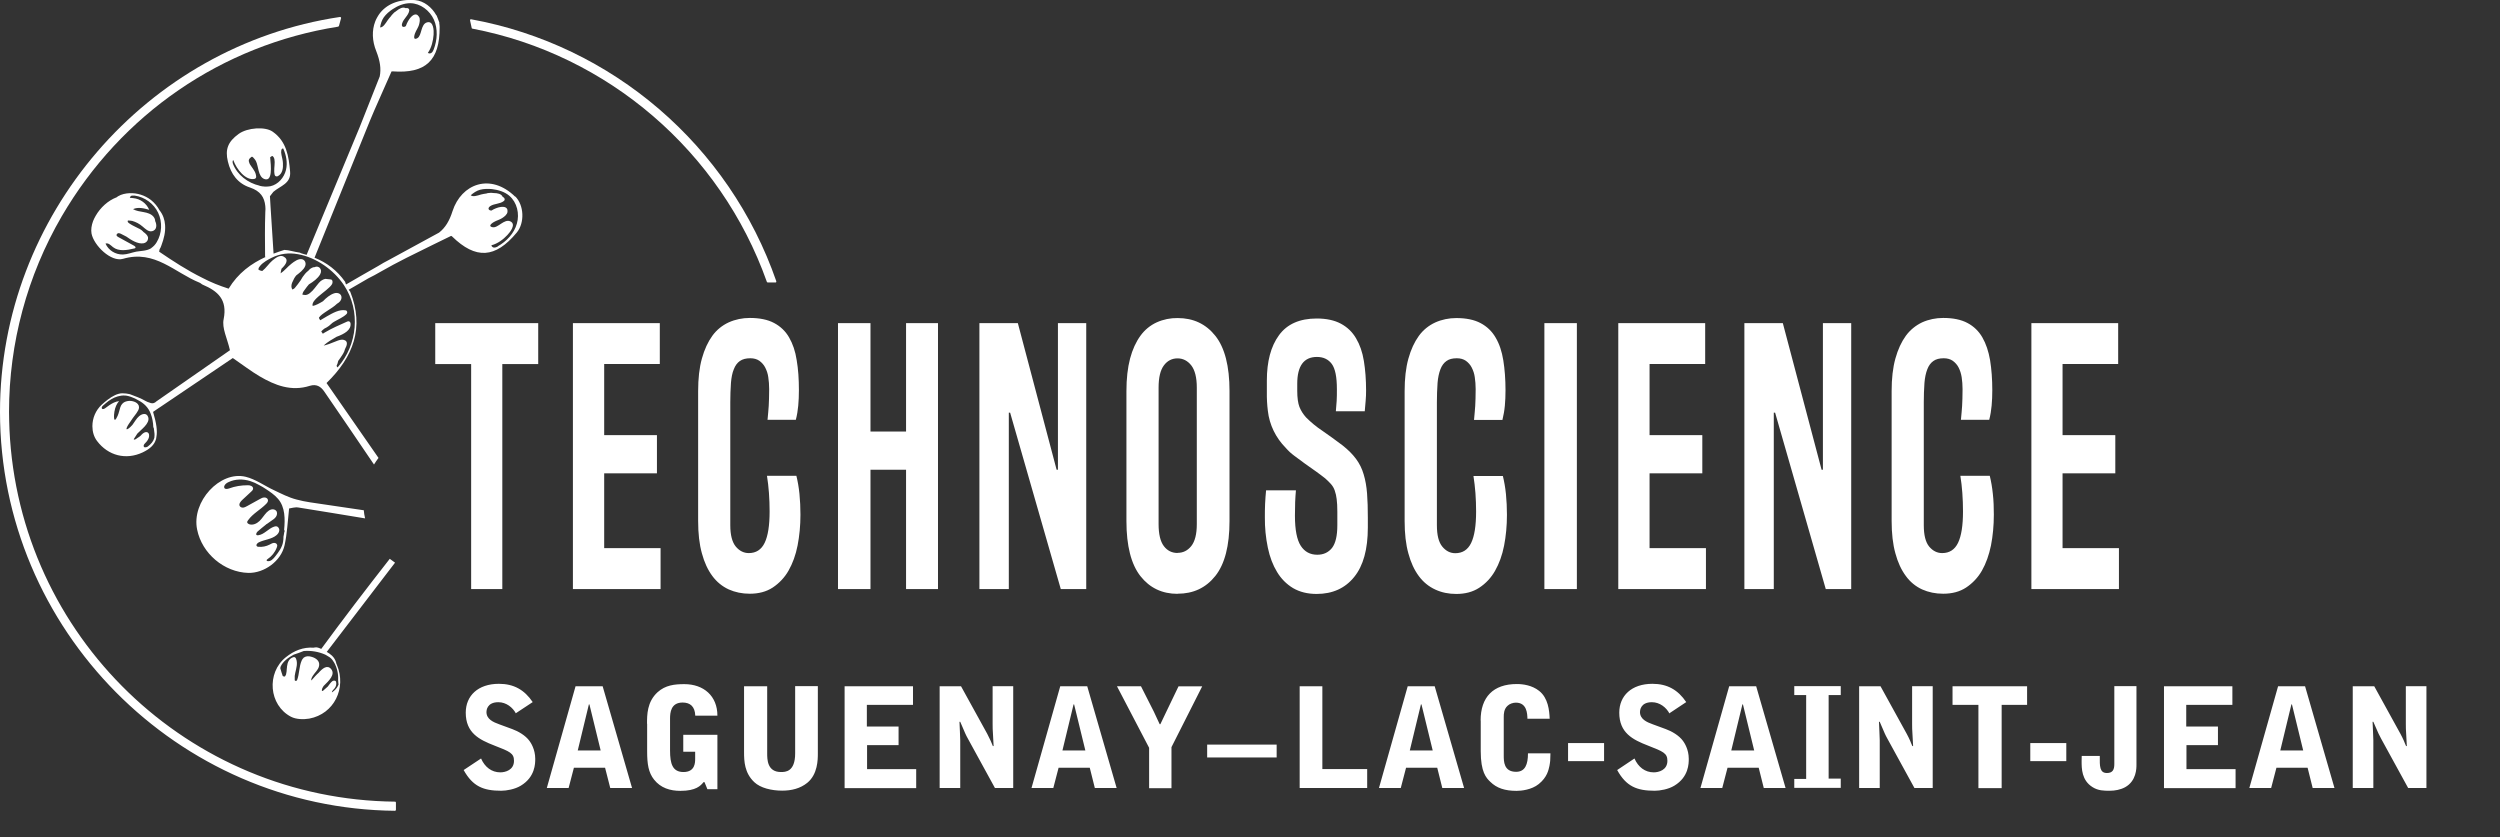 <?xml version="1.0" encoding="UTF-8"?>
<svg id="Calque_1" xmlns="http://www.w3.org/2000/svg" version="1.1" viewBox="0 0 227 76">
  <rect x="0" y="0" width="227" height="76" fill="#333333" stroke="none"/>
  <!-- Generator: Adobe Illustrator 29.5.1, SVG Export Plug-In . SVG Version: 2.1.0 Build 141)  -->
  <defs>
    <style>
      .st0 {
        fill: #fff;
      }
    </style>
  </defs>
  <path class="st0" d="M42.78,53.49v-20.43h-3.26v-3.72h9.35v3.72h-3.26v20.43h-2.84ZM52.03,29.34h7.88v3.71h-5.05v6.46h4.79v3.47h-4.79v6.79h5.12v3.72h-7.96v-24.15h0ZM69.69,38.14c.05-.47.08-.9.11-1.28.02-.38.04-.9.04-1.53,0-.38-.03-.75-.08-1.08-.04-.31-.14-.61-.28-.88-.12-.24-.31-.45-.53-.61-.22-.15-.49-.23-.82-.23-.39,0-.71.08-.95.25-.24.17-.42.41-.55.75-.14.33-.22.75-.26,1.24-.04.58-.06,1.16-.06,1.74v11.18c0,.89.17,1.54.5,1.94.33.39.72.59,1.18.59.66,0,1.14-.31,1.44-.93s.45-1.57.45-2.85c0-.57-.02-1.12-.06-1.68-.04-.55-.1-1.07-.18-1.56h2.67c.12.49.22,1.04.28,1.64.06.61.09,1.24.09,1.89,0,.99-.09,1.93-.26,2.8-.17.87-.45,1.63-.82,2.28-.35.62-.85,1.15-1.44,1.54-.58.38-1.28.56-2.08.56-.69,0-1.33-.13-1.91-.39-.59-.27-1.1-.69-1.49-1.22-.41-.55-.73-1.24-.95-2.06-.23-.82-.34-1.8-.34-2.94v-11.79c0-1.14.11-2.12.34-2.95.23-.83.55-1.52.95-2.07.38-.53.9-.95,1.49-1.22.6-.27,1.25-.4,1.91-.4.89,0,1.63.15,2.21.46.57.3,1.04.75,1.36,1.31.33.57.57,1.26.69,2.07.14.81.2,1.72.2,2.71,0,.51-.02.98-.06,1.41-.04.44-.11.87-.22,1.29h-2.55s0-.01,0-.01ZM76.09,29.34h2.95v9.84h3.23v-9.84h2.9v24.15h-2.9v-10.84h-3.23v10.84h-2.95v-24.15h0ZM88.93,53.49v-24.15h3.49l3.52,13.31h.12v-13.31h2.57v24.15h-2.31l-4.6-16.02h-.12v16.02h-2.67ZM106.92,53.92c-1.4,0-2.53-.54-3.37-1.61s-1.27-2.74-1.27-5v-11.79c0-1.14.11-2.12.33-2.96.22-.83.54-1.52.94-2.07.38-.53.89-.95,1.48-1.22.6-.27,1.25-.4,1.9-.39,1.42,0,2.56.53,3.42,1.61.86,1.08,1.29,2.75,1.29,5.02v11.79c0,2.26-.43,3.92-1.29,5-.86,1.08-2,1.61-3.42,1.61,0,0,0,0,0,0ZM106.92,50.2c.51,0,.92-.21,1.25-.62.33-.42.5-1.08.5-1.99v-12.4c0-.91-.17-1.58-.5-2.01-.33-.42-.75-.64-1.25-.64s-.92.21-1.24.64c-.32.43-.48,1.1-.48,2.01v12.4c0,.91.16,1.58.48,2,.32.42.74.62,1.24.62ZM121.3,37.28c.03-.28.05-.58.07-.88.02-.31.02-.66.02-1.07,0-1.1-.15-1.85-.46-2.28-.31-.42-.76-.64-1.35-.64-1.19,0-1.79.81-1.79,2.44v.64c0,.63.07,1.12.2,1.46.14.35.34.66.6.95.45.45.93.85,1.46,1.2.58.4,1.19.84,1.84,1.33.52.41.93.82,1.24,1.24s.54.88.69,1.4c.16.52.26,1.1.31,1.74s.07,1.38.07,2.21v.88c0,1.97-.41,3.47-1.24,4.49-.82,1.02-1.96,1.54-3.41,1.54-.83,0-1.54-.18-2.14-.53-.6-.36-1.09-.86-1.45-1.46-.38-.62-.66-1.35-.84-2.21-.19-.91-.28-1.84-.27-2.77,0-.38,0-.79.02-1.2.02-.42.05-.82.09-1.24h2.71c-.03.31-.05.66-.07,1.06-.01.41-.02.82-.02,1.25,0,1.28.18,2.19.53,2.73.35.54.85.81,1.5.81.57,0,1.01-.21,1.34-.62.32-.42.48-1.1.48-2.06v-1.22c0-.47-.02-.85-.06-1.15-.03-.27-.09-.54-.18-.79-.07-.21-.19-.41-.34-.58-.17-.18-.34-.36-.53-.52-.26-.21-.54-.41-.81-.61-.67-.46-1.33-.94-1.98-1.43-.29-.21-.56-.46-.79-.73-.9-.91-1.48-2.09-1.62-3.36-.07-.56-.1-1.13-.09-1.69v-1.06c0-1.72.36-3.1,1.1-4.11.73-1.01,1.88-1.52,3.43-1.52.88,0,1.61.16,2.19.47.58.31,1.05.76,1.38,1.33.34.57.58,1.25.71,2.06.13.8.2,1.69.2,2.67,0,.32-.01.64-.04.96-.02.32-.05.62-.08.93h-2.62v-.02ZM133.84,38.14c.05-.47.08-.9.11-1.28.02-.38.04-.9.04-1.53,0-.38-.03-.75-.08-1.08-.04-.31-.14-.61-.28-.88-.12-.24-.31-.45-.53-.61-.22-.15-.49-.23-.82-.23-.4,0-.71.08-.94.25-.24.17-.42.41-.55.75-.13.34-.22.75-.26,1.24-.04.58-.06,1.16-.06,1.74v11.18c0,.9.16,1.54.49,1.94.33.4.72.6,1.18.6.66,0,1.14-.31,1.44-.93.3-.62.45-1.57.45-2.85,0-.57-.02-1.12-.06-1.68-.04-.52-.1-1.04-.18-1.55h2.67c.12.49.22,1.04.28,1.64.06.61.09,1.24.09,1.89,0,.99-.09,1.93-.26,2.8-.17.87-.45,1.63-.82,2.28-.35.62-.84,1.15-1.44,1.54-.58.38-1.28.56-2.08.56-.7,0-1.33-.13-1.91-.4-.59-.27-1.1-.69-1.49-1.22-.41-.55-.73-1.24-.95-2.06-.23-.82-.34-1.8-.34-2.94v-11.79c0-1.14.11-2.12.34-2.95.23-.83.55-1.52.95-2.07.38-.53.9-.95,1.49-1.22.6-.27,1.25-.4,1.91-.4.89,0,1.63.15,2.21.46.57.3,1.04.75,1.36,1.31.34.57.57,1.26.7,2.07.13.81.2,1.72.2,2.71,0,.51-.02.98-.06,1.41-.04.44-.12.87-.22,1.29h-2.56s0-.01,0-.01ZM140.23,29.34h2.95v24.15h-2.95v-24.15ZM146.94,29.34h7.89v3.71h-5.05v6.46h4.79v3.47h-4.79v6.79h5.12v3.72h-7.96v-24.15ZM158.39,53.49v-24.15h3.49l3.52,13.31h.12v-13.31h2.57v24.15h-2.31l-4.6-16.02h-.12v16.02h-2.67,0ZM178.05,38.14c.05-.47.08-.9.11-1.28.02-.38.04-.9.04-1.53,0-.38-.03-.75-.08-1.08-.05-.31-.14-.61-.28-.88-.12-.24-.31-.45-.53-.61-.22-.15-.49-.23-.82-.23-.39,0-.71.08-.94.25-.24.17-.42.41-.55.75-.13.33-.22.75-.26,1.24-.04.58-.06,1.16-.06,1.74v11.18c0,.89.16,1.54.49,1.94.33.39.72.59,1.18.59.66,0,1.14-.31,1.44-.93.3-.62.45-1.57.45-2.85,0-.57-.02-1.12-.06-1.68-.04-.55-.1-1.07-.18-1.56h2.67c.12.49.22,1.04.28,1.64.07.61.09,1.24.09,1.89,0,.99-.09,1.93-.26,2.8-.18.87-.45,1.63-.82,2.28-.35.62-.85,1.15-1.44,1.54-.58.38-1.27.56-2.08.56-.69,0-1.33-.13-1.91-.39-.59-.27-1.1-.69-1.48-1.22-.41-.55-.73-1.24-.95-2.06-.23-.82-.34-1.8-.34-2.94v-11.79c0-1.14.11-2.12.34-2.95.23-.83.55-1.52.95-2.07.38-.52.89-.94,1.48-1.22.6-.27,1.25-.4,1.91-.4.9,0,1.63.15,2.21.46.57.3,1.03.75,1.35,1.31.33.57.56,1.26.7,2.07.13.81.2,1.72.2,2.71,0,.51-.02.98-.06,1.41-.04.44-.11.87-.22,1.29h-2.55s0-.01,0-.01ZM184.45,29.34h7.88v3.71h-5.05v6.46h4.79v3.47h-4.79v6.79h5.12v3.72h-7.95v-24.15ZM30.53,60.2c-.06-.26-.2-.49-.39-.67-.14-.13-.3-.24-.47-.34,1.97-2.57,4.06-5.3,6.2-8.1-.16-.11-.32-.23-.48-.35-2.19,2.8-4.3,5.56-6.22,8.18-.14-.06-.29-.13-.44-.14-.08,0-.16,0-.24.03-.96-.07-1.79.27-2.54.87-1.77,1.42-1.54,4.35.47,5.4.46.24,1.13.26,1.66.17,2.26-.42,3.4-2.77,2.51-4.88l-.07-.17h0ZM30.73,62.18c-.11.28-.32.51-.59.69-.02-.14.13-.22.25-.38.12-.16.17-.35.13-.55-.02-.16-.22-.17-.33-.1-.18.14-.29.32-.43.5l-.44.39c-.11.02-.1.01-.09-.11.01-.11.09-.23.15-.33.49-.48,1.12-1.07.66-1.57-.35-.37-.77-.02-1.12.38-.17.14-.35.35-.65.69-.08-.22.32-.68.41-.79.14-.18.28-.36.3-.59.05-.4-.29-.65-.65-.76-.28-.09-.53-.09-.73.05,0,0-.01,0-.02,0v.02c-.08.07-.14.15-.18.24-.26.57-.2,1.24-.44,1.83-.06.03-.12.05-.18.01-.01-.01-.01-.03-.02-.05v-.38c.02-.12.05-.23.05-.28.09-.41.24-.86.07-1.28-.03-.09-.13-.18-.24-.14-.41.13-.53.46-.58.85,0,.05,0,.11-.01.15,0,.01-.01.02-.01.03,0,.19-.03.38-.07.55-.02.05-.05.1-.08.15-.01,0-.02.02-.04.03-.07,0-.13-.01-.18-.05-.07-.22-.16-.46-.22-.71l.03-.14c.19-.45.7-.83,1.19-1.09.31-.09.61-.22.91-.33.67-.05,1.34.06,1.95.33.03.01.06.03.09.05.09.06.19.11.28.17.02.01.04.02.06.04.17.13.29.3.39.48.26.47.38,1.02.35,1.55,0,.15.03.29.04.44,0,0-.01,0-.01,0ZM33.02,46.33c-1.2-.18-2.4-.35-3.59-.53-.84-.13-1.71-.22-2.53-.45-.69-.18-1.35-.52-2-.83-.87-.4-1.69-1.01-2.6-1.23-2.33-.56-4.93,2.26-4.4,4.8.44,2.17,2.45,3.87,4.65,3.93,1.44.03,2.97-1.07,3.29-2.51.23-1.05.28-2.13.41-3.34.18-.02.52-.14.83-.09,2.03.31,4.05.67,6.07.99-.06-.25-.1-.5-.12-.75ZM25.86,48.19c-.03.06-.05.13-.06.19-.02.12-.03.23-.06.34,0,.17-.01.33-.04.49-.08.49-.4.92-.71,1.31-.18.23-.41.48-.69.43-.04,0-.08-.02-.09-.06-.01-.05.04-.09.08-.12.38-.25.68-.62.84-1.05.03-.09.07-.19.02-.28-.05-.12-.2-.16-.32-.14-.13.02-.24.1-.35.15-.31.16-.66.23-1.01.2-.05,0-.1-.01-.14-.05-.12-.1.02-.28.16-.35.52-.26,1.17-.28,1.61-.65.13-.11.24-.25.26-.43.02-.17-.09-.35-.26-.38-.07,0-.14,0-.21.03-.52.17-.89.71-1.44.78-.05.01-.11.01-.15-.02-.09-.07,0-.22.08-.31.25-.22.51-.43.76-.63.02-.01.02-.03.04-.04.02-.01.04-.02.06-.03.12-.09.25-.18.38-.27.16-.11.33-.21.44-.38.11-.16.14-.39.02-.54-.11-.13-.3-.16-.45-.12-.16.04-.29.15-.41.26-.24.25-.41.55-.66.79-.25.24-.61.4-.93.29-.08-.03-.15-.08-.18-.15-.02-.08.03-.16.08-.22.43-.6,1.12-.95,1.63-1.47.1-.1.2-.23.17-.37-.03-.15-.19-.23-.34-.22-.15,0-.28.08-.41.15-.38.21-.76.42-1.14.63-.11.06-.22.12-.35.14-.12.01-.26-.03-.32-.14-.11-.18.07-.41.22-.55l.84-.78c.07-.06.14-.14.15-.24.02-.11-.07-.22-.17-.26-.1-.05-.22-.07-.33-.06-.57,0-1.14.09-1.68.29-.15.05-.36.09-.43-.05-.03-.06-.02-.12,0-.18.07-.17.23-.28.39-.35.61-.29,1.32-.29,1.96-.09.28.09.55.21.81.36.24.12.46.26.56.33.4.26.85.56,1.16.93.65.75.64,1.84.55,2.8l.04.1h.01,0ZM69.71,25.65s-.07-.02-.08-.06c-4.2-11.83-14.44-20.64-26.74-22.99-.03,0-.06-.03-.06-.06l-.15-.69s0-.06.02-.08c.02-.02.04-.02.06-.02h.02c12.81,2.34,23.43,11.45,27.71,23.79,0,.03,0,.05-.01.08-.02.02-.04.04-.07.03h-.69s0,0,0,0Z"/>
  <path class="st0" d="M46.79,17.87c-2.26-2.21-4.9-1.17-5.7,1.3-.28.89-.66,1.51-1.22,1.95-1.53.83-3.06,1.67-4.59,2.5-.31.16-.62.33-.92.52-.98.55-1.96,1.13-2.94,1.69-.03-.08-.07-.16-.08-.24-.74-1.05-1.68-1.75-2.78-2.19l4.65-11.5c.5-1.26,1.04-2.5,1.6-3.74.25-.56.49-1.11.74-1.67.03,0,.07-.02.1-.01,3,.22,4.29-.98,4.27-4.03,0-.12-.02-.25-.04-.38h.02c-.09-.24-.17-.47-.26-.68h-.02c-.4-.73-1.13-1.31-1.92-1.38-1.54-.12-2.64.41-3.26,1.26h0c-.08.11-.14.22-.21.34-.06.11-.12.23-.16.34-.31.8-.29,1.76.1,2.71.34.87.45,1.58.31,2.28-.61,1.53-1.21,3.07-1.82,4.6l-4.82,11.6c-.12-.03-.24-.07-.35-.1-.11-.02-.18-.06-.26-.1-.26-.04-.51-.09-.76-.15-.21-.05-.43-.09-.65-.1-.33.1-.66.22-.98.34-.09-1.48-.19-2.95-.28-4.36l-.05-.85c.17-.22.24-.32.31-.4.62-.54,1.63-.75,1.52-1.85-.12-1.38-.32-2.74-1.59-3.62-.67-.47-2.28-.37-3.08.21-.98.71-1.24,1.41-.98,2.5.27,1.15.91,2.01,2.02,2.37.94.32,1.3.88,1.38,1.68.02.17.02.35,0,.55-.05,1.33-.03,2.67-.02,4.06h.07c-1.33.61-2.52,1.47-3.38,2.89-.82-.26-1.62-.58-2.38-.98-1.38-.68-2.65-1.51-3.93-2.38.01-.07.02-.14.04-.21.07-.11.13-.24.17-.37.22-.59.38-1.21.33-1.84-.03-.48-.2-.96-.5-1.33-.19-.36-.46-.68-.78-.94-.56-.43-1.25-.65-1.95-.62-.36.02-.72.09-1.04.28-.05.02-.08.07-.12.09-.8.3-1.49.95-1.91,1.68-.1.16-.17.33-.24.49-.14.38-.2.77-.14,1.12.21,1.09,1.78,2.62,2.86,2.3,2.89-.85,4.71,1.27,6.96,2.17.06.02.09.06.14.09.05.04.09.07.14.09,1.37.58,2.25,1.35,1.9,3.12-.18.81.33,1.76.57,2.83-2.28,1.59-4.63,3.23-6.7,4.66h0s-.08.07-.08.07c-.17.12-.36.11-.54.02-.11-.03-.22-.07-.32-.13-.47-.28-.97-.44-1.45-.63-.22-.05-.45-.08-.68-.08-.43,0-.91.26-1.33.58h0c-.19.14-.37.3-.55.46-.54.51-.84,1.21-.84,1.95,0,.5.14.97.42,1.34,1.01,1.34,2.63,1.75,4.14,1.04.67-.32,1.07-.68,1.22-1.22.01-.03.02-.06.02-.09,0-.01,0-.02,0-.04,0-.02,0-.03.01-.05h0c.11-.56,0-1.27-.3-2.28.18-.13.36-.25.54-.37.03-.02.05-.04.08-.05,2.21-1.49,4.44-3,6.62-4.47.92.63,1.64,1.19,2.42,1.65,1.41.83,2.89,1.41,4.58.87.59-.18.99.06,1.31.53,1.5,2.2,3.02,4.4,4.51,6.62.13-.21.26-.41.41-.6-1.65-2.37-3.17-4.57-4.72-6.8,2.44-2.38,3.45-5.03,2.15-8.3-.04-.06-.09-.11-.14-.17.61-.35,1.21-.7,1.81-1.05.36-.17.71-.37,1.06-.57,1.56-.9,3.18-1.68,4.79-2.47.54-.27,1.09-.53,1.64-.8.03.01.06.02.09.05,2.15,2.1,3.93,1.99,5.87-.35.73-.87.68-2.49-.15-3.3h0ZM34.51,2.5c.05-.34.15-.65.34-.93.21-.29.49-.53.79-.73.48-.32,1.03-.55,1.61-.55.92.01,1.77.66,2.15,1.5.37.84.31,1.84-.02,2.7-.05.12-.1.24-.22.32-.09.06-.23.06-.31-.01.34-.47.48-1.11.52-1.65.03-.36,0-1.28-.59-1.12-.6.16-.46,1.21-.89,1.44-.49.26-.22-.46-.12-.64.09-.18.21-.37.27-.56.06-.22.14-.54,0-.75-.28-.45-.67-.08-.89.24-.08.12-.15.25-.21.38l-.09.23c-.22.16-.43.06-.34-.23.12-.44.57-.71.65-1.17.02-.13-.06-.22-.19-.24-.05,0-.1,0-.14.01-.26-.14-.58.05-.83.25-.15.09-.28.2-.39.34-.04.03-.07.08-.1.13-.11.12-.22.25-.31.38-.21.31-.41.65-.68.65ZM13.74,22.53c-.4.26-.91.24-1.37.32-.41.08-.8.25-1.21.26-.68.01-1.3-.37-1.58-.99.25-.1.48.16.68.32.52.41,1.28.28,1.93.12.04,0,.09-.02.11-.06.04-.07-.05-.14-.11-.18l-1.44-.79c-.08-.04-.16-.1-.17-.18,0-.09.09-.17.18-.18.09,0,.18.03.26.08.15.08.3.15.45.23.43.31,1.05.7,1.56.61.2-.03.38-.19.41-.39,0-.05,0-.09,0-.14,0-.01,0-.02,0-.03,0-.01-.01-.02-.01-.02-.06-.18-.25-.34-.41-.45-.01-.01-.02-.03-.04-.05-.09-.09-.19-.17-.31-.23-.03-.01-.06-.02-.09-.04-.26-.14-.53-.25-.77-.41-.17-.11-.27-.19-.19-.31.13,0,.26.02.39.04.34.1.64.25.94.51.23.19.53.51.87.42.43-.11.44-.57.27-.92,0-.14-.06-.28-.15-.39-.21-.26-.56-.36-.89-.42-.33-.06-.68-.1-.97-.27.46-.21.99-.08,1.47.06-.25-.59-.81-1-1.45-1.06-.1-.01-.21-.02-.31-.03,0-.05.02-.1.11-.17.06-.04.19-.03.27-.03h.06c.91.13,1.74.73,2.13,1.56.4.84.35,1.88-.13,2.67-.12.21-.29.39-.49.53h0s0,0,0,0ZM13.96,38.84c.01.07.02.15.03.22.03.2.06.41.03.61h0s0,.03,0,.05c0,.01,0,.02-.01.03,0,.03-.01.06-.02.08-.09.28-.3.5-.53.68-.04.04-.09.07-.15.09h-.02s-.07.02-.11.02c-.09,0-.16-.05-.13-.2.03-.11.23-.26.29-.36.1-.13.19-.3.2-.47.02-.22-.1-.39-.33-.35-.16.03-.31.17-.44.32-.09.07-.17.15-.28.2-.04.02-.28.25-.35.12.11-.17.21-.32.31-.48,0,0,.02-.02.02-.03.32-.35,1.16-.92.99-1.48-.13-.44-.56-.33-.83-.1-.24.2-.41.53-.6.78-.2.25-.76.71-.46.13.14-.26.34-.49.49-.74.15-.22.53-.63.56-.92,0-.07,0-.13-.02-.19,0,0,0-.01.01-.02,0,0-.02,0-.02-.01-.12-.33-.64-.46-.96-.41-.05,0-.08.02-.12.03-.03,0-.06,0-.09.02-.58.2-.5.77-.74,1.3-.41.91-.34-.15-.29-.39.07-.41.21-.71.42-.95-.16.02-.33.07-.48.14-.28.13-.53.32-.79.51-.08.06-.21.11-.28.04-.07-.08.01-.21.09-.28.16-.14.32-.28.49-.41.18-.12.36-.24.55-.32.4-.17.84-.25,1.25-.14.16.03.31.1.46.16.16.07.32.14.46.23.49.25.91.64,1.12,1.21.14.35.23.8.24,1.25ZM23.57,16.86c-1.06-.24-2.03-.98-2.42-1.99-.04-.12-.05-.28.03-.34.3.85,1.14,1.9,1.94,1.71.08-.02.15-.11.14-.19-.02-.4-.24-.65-.46-.97-.04-.06-.09-.12-.12-.18-.04-.09-.07-.18-.09-.27-.01-.1.03-.2.11-.27.2-.2.21-.15.37.03.07.07.12.15.17.24.23.45.19,1.4.75,1.62.77.3.62-1.15.54-1.97.1-.09.18-.13.24-.1.04.04.07.08.09.12h0c.03.06.05.12.06.18v.02c.01.06.02.14.02.21,0,.4-.09.77,0,1.17.03.13.18.17.28.12.44-.22.5-.75.47-1.19-.01-.26-.08-.49-.13-.74-.07-.31-.03-.63.16-.58.27.6.4,1.28.25,1.93-.17.71-.72,1.34-1.42,1.49-.33.06-.67.04-.99-.04,0,0,.01,0,.01,0ZM30.66,33.36s-.05-.03-.06-.06c-.02-.02-.03-.05-.04-.08.07-.14.12-.29.15-.45.07-.1.14-.19.2-.28.14-.21.36-.5.41-.78.21-.38.3-.75-.11-.85-.31-.08-.72.15-1.01.25-.21.08-.41.17-.62.22-.07.02-.14.04-.19.04.37-.34.78-.56,1.17-.79.72-.26,1.34-.62,1.27-1.22-.02-.15-.14-.23-.29-.17-.69.31-1.4.61-2.05,1-.05.03-.11.08-.18.11-.04-.07-.09-.13-.14-.19.05-.09.18-.19.28-.27.15-.08.3-.15.42-.25.11-.09.21-.18.32-.28l.14-.09c.36-.22.85-.41,1.15-.72.09-.1.06-.29-.09-.32-.57-.12-1.22.27-1.7.54-.2.11-.41.24-.61.36,0,0,0-.02-.01-.02-.06-.06-.1-.14-.11-.22.16-.22.35-.35.79-.64.29-.19.61-.38.85-.62.22-.12.38-.29.41-.52.03-.39-.35-.53-.66-.43-.38.12-.75.43-1.02.72h0c-.32.19-.65.38-.94.43-.22-.67,1.94-1.66,1.8-2.19.02-.09-.03-.15-.1-.21l-.54-.06c-.16.03-.3.1-.42.19-.22.18-.47.58-.75.88l-.25.23c-.16.12-.32.19-.5.16-.25-.04-.18,0-.12-.22.03-.09.14-.21.19-.29.11-.16.23-.31.35-.45.4-.24.81-.54,1.02-.91.13-.24.09-.45-.03-.58h0s-.01-.01-.01-.01c-.11-.11-.29-.15-.48-.06h-.07c-.19.05-.36.16-.48.32-.21.15-.39.38-.52.57-.05.07-.11.17-.18.3-.17.24-.35.49-.55.72-.06.05-.13.09-.2.12-.12-.17-.11-.39-.03-.61.06-.14.12-.27.19-.4.05-.09.11-.17.17-.25.01-.01.02-.02.03-.03.28-.22.67-.5.8-.84.1-.25,0-.55-.28-.62-.33-.08-.72.21-.96.4-.35.27-.63.64-.99.88.01-.08.02-.17.03-.21.01-.05.03-.13.05-.21.42-.4.7-.84.18-1.11-.34-.18-.77.17-1.01.37-.29.24-.58.69-.92.95-.13-.02-.25-.06-.35-.14,0-.06.03-.12.05-.18.04-.05.07-.09.11-.15.26-.32.75-.59,1.06-.74.75-.37,1.54-.47,2.37-.32,1.65.29,3.25,1.42,4.18,2.81,1.54,2.32,1.23,5.44-.56,7.45,0,0,0,0,0,0ZM45.22,22.37c-.12.06-.24.12-.37.11-.11-.01-.22-.1-.23-.21.56-.14,1.08-.53,1.45-.93.25-.26.82-.98.27-1.24-.56-.26-1.13.64-1.62.53-.54-.11.14-.5.32-.57.19-.08.39-.15.56-.26.19-.12.45-.32.48-.56.06-.53-.46-.5-.84-.4-.14.04-.28.1-.41.16-.07.03-.14.08-.21.12-.27-.01-.37-.22-.11-.4.37-.25.88-.18,1.24-.47.11-.08.09-.21.01-.3-.03-.03-.08-.05-.12-.08-.11-.27-.48-.34-.8-.34-.17-.03-.34-.03-.51,0-.05,0-.11.02-.16.04-.16.02-.33.05-.49.09-.36.11-.73.24-.94.07.25-.22.53-.41.85-.5.35-.09.72-.09,1.08-.06.57.07,1.15.24,1.58.61.7.6.94,1.64.68,2.53-.25.89-.94,1.61-1.74,2.06,0,0,0,0,0,0Z"/>
  <path class="st0" d="M35.88,73.62C16.1,73.43,0,57.17,0,37.39,0,19.58,13.27,4.17,30.87,1.54h.01s.05.01.07.03c.02.02.02.05.02.08l-.19.7s-.04.06-.07.07c-10.54,1.66-19.7,7.94-25.11,17.23C2.47,25.03.82,31.16.82,37.39c0,.54.02,1.08.04,1.62.87,18.77,16.25,33.59,35.01,33.78.05,0,.08.04.08.08v.66s-.01.04-.02.06c-.02.02-.04.02-.06.02,0,0,0,0,0,0ZM46.85,64.79c-.29-.55-.88-1.03-1.6-1.03-1.06,0-1.08.79-1.08.89,0,.65.61.92,1.17,1.12l1.17.43c.55.2,1.21.58,1.57,1.08.11.15.52.75.52,1.62,0,.42,0,1.65-1.31,2.44-.54.33-1.31.46-1.78.46-1.62,0-2.58-.39-3.41-1.88l1.58-1.05c.34.78.96,1.26,1.75,1.26.44,0,1.24-.2,1.24-1.05,0-.69-.38-.84-1.77-1.38-1.4-.54-2.61-1.16-2.61-2.99,0-1.53,1.11-2.62,3.01-2.62,1.36,0,2.32.55,3.07,1.66l-1.53,1.01h0s0,0,0,0ZM54.72,62.31l2.67,9.24h-1.98l-.47-1.84h-2.83l-.48,1.84h-1.98l2.61-9.24h2.45s0,0,0,0ZM53.52,63.96h-.05l-1.01,4.18h2.08l-1.02-4.18h0ZM58.75,65.72c0-.82,0-1.99.96-2.87.71-.64,1.54-.73,2.43-.73,1.75,0,3,1.07,3,2.86h-2.01c-.03-.82-.45-1.19-1.15-1.19-1.06,0-1.14.91-1.14,1.45v2.91c0,1.21.23,1.95,1.22,1.95,1.06,0,1.06-.87,1.06-1.21v-.63h-1.08v-1.54h3.1v4.94h-.91l-.26-.64h-.09c-.26.32-.68.79-2.1.79-.93,0-1.79-.26-2.39-1.02-.51-.64-.63-1.41-.63-2.56,0,0,0-2.52,0-2.52ZM67.56,62.31h2.1v6.09c0,.55,0,1.7,1.25,1.7.39,0,1.29,0,1.29-1.69v-6.11h2.06v6.12c0,.55-.01,1.89-.96,2.66-.64.52-1.44.71-2.28.71-.97,0-1.97-.24-2.53-.77-.89-.84-.93-1.9-.93-2.73v-5.98h0s0,0,0,0ZM76.69,62.31h6.21v1.69h-4.19v1.97h2.88v1.69h-2.86v2.18h4.46v1.72h-6.5v-9.24h0s0,0,0,0ZM85.32,62.31h1.94l2.38,4.32c.1.19.22.44.31.63.04.08.17.42.2.48h.07l-.05-.93c-.04-.63-.04-.71-.04-1.06v-3.44h1.87v9.24h-1.66l-2.46-4.49c-.2-.36-.21-.4-.69-1.52h-.07c.01.26.07,1.44.07,1.68v4.33h-1.87v-9.24h0ZM98.72,62.31l2.67,9.24h-1.98l-.46-1.84h-2.83l-.48,1.84h-1.98l2.61-9.24h2.46,0,0ZM97.53,63.96h-.05l-1.01,4.18h2.08s-1.02-4.18-1.02-4.18ZM104.34,71.55v-3.65l-2.92-5.59h2.18l1.17,2.31c.09.18.45.97.53,1.14h.06c.18-.39.21-.45.53-1.11l1.12-2.33h2.15l-2.79,5.52v3.73h-2.04ZM115.92,67.61v1.17h-6.31v-1.17h6.31ZM118,62.31h2.07v7.52h4.07v1.72h-6.13v-9.24ZM130.27,62.31l2.67,9.24h-1.98l-.46-1.84h-2.83l-.48,1.84h-1.98l2.61-9.24h2.45,0ZM129.07,63.96h-.05l-1.01,4.18h2.08l-1.02-4.18ZM134.44,65.42c0-2.12,1.14-3.31,3.29-3.31.55,0,1.38.11,2.02.62.83.65.93,1.79.96,2.53h-2.02c-.01-.45-.04-1.46-1.05-1.46-.25,0-.57.1-.76.29-.33.3-.34.75-.34,1.01v3.51c0,.51,0,1.47,1.12,1.47.83,0,1.08-.68,1.08-1.68h2.04c-.01.67-.02.74-.09,1.14-.08.36-.2,1.03-.97,1.65-.65.53-1.61.62-2.01.62-1.07,0-1.81-.25-2.39-.82-.38-.36-.87-.89-.87-2.78v-2.79h0s0,0,0,0ZM142.38,67.47h3.27v1.64h-3.27v-1.64ZM151.59,64.79c-.29-.55-.88-1.03-1.6-1.03-1.06,0-1.08.79-1.08.89,0,.65.61.92,1.17,1.12l1.17.43c.55.2,1.21.58,1.57,1.08.11.15.52.75.52,1.62,0,.42,0,1.65-1.31,2.44-.54.33-1.31.46-1.78.46-1.62,0-2.59-.39-3.41-1.88l1.57-1.05c.34.78.96,1.26,1.75,1.26.44,0,1.24-.2,1.24-1.05,0-.69-.38-.84-1.76-1.38-1.4-.54-2.61-1.16-2.61-2.99,0-1.53,1.11-2.62,3.01-2.62,1.36,0,2.32.55,3.07,1.66l-1.52,1.01h.01s0,0,0,0ZM159.46,62.31l2.67,9.24h-1.98l-.46-1.84h-2.83l-.48,1.84h-1.98l2.61-9.24h2.46,0ZM158.26,63.96h-.05l-1.01,4.18h2.08l-1.02-4.18h0ZM162.92,71.55v-.82h1.08v-7.62h-1.08v-.81h4.22v.81h-1.1v7.59h1.1v.84h-4.22ZM168.81,62.31h1.94l2.38,4.32c.1.19.23.44.31.63.04.08.16.42.2.48h.07l-.05-.93c-.04-.63-.04-.71-.04-1.06v-3.44h1.87v9.24h-1.66l-2.46-4.49c-.2-.36-.21-.4-.69-1.52h-.07c.01.26.07,1.44.07,1.68v4.33h-1.87v-9.24h0ZM184.06,62.31v1.69h-2.31v7.56h-2.11v-7.56h-2.35v-1.69h6.78ZM184.35,67.47h3.27v1.64h-3.27v-1.64ZM190.66,68.64c-.01.93-.02,1.55.65,1.55.54,0,.67-.33.67-.81v-7.08h2.01v7.15c0,.3,0,1.46-1.03,2.03-.43.23-.92.32-1.4.32-.52,0-1.04,0-1.56-.33-.99-.62-.99-1.69-.99-2.37,0-.15,0-.31.01-.46h1.64,0ZM196.49,62.31h6.21v1.69h-4.19v1.97h2.88v1.69h-2.86v2.18h4.46v1.72h-6.5v-9.25ZM209.3,62.31l2.67,9.24h-1.98l-.46-1.84h-2.83l-.48,1.84h-1.98l2.61-9.24h2.46,0ZM208.11,63.96h-.05l-1.01,4.18h2.08l-1.02-4.18ZM213.64,62.31h1.94l2.38,4.32c.1.19.23.44.31.63.04.08.16.42.2.48h.07l-.05-.93c-.04-.63-.04-.71-.04-1.06v-3.44h1.87v9.24h-1.66l-2.46-4.49c-.2-.36-.21-.4-.7-1.52h-.07c.01.26.07,1.44.07,1.68v4.33h-1.87v-9.24h0Z"/>
</svg>